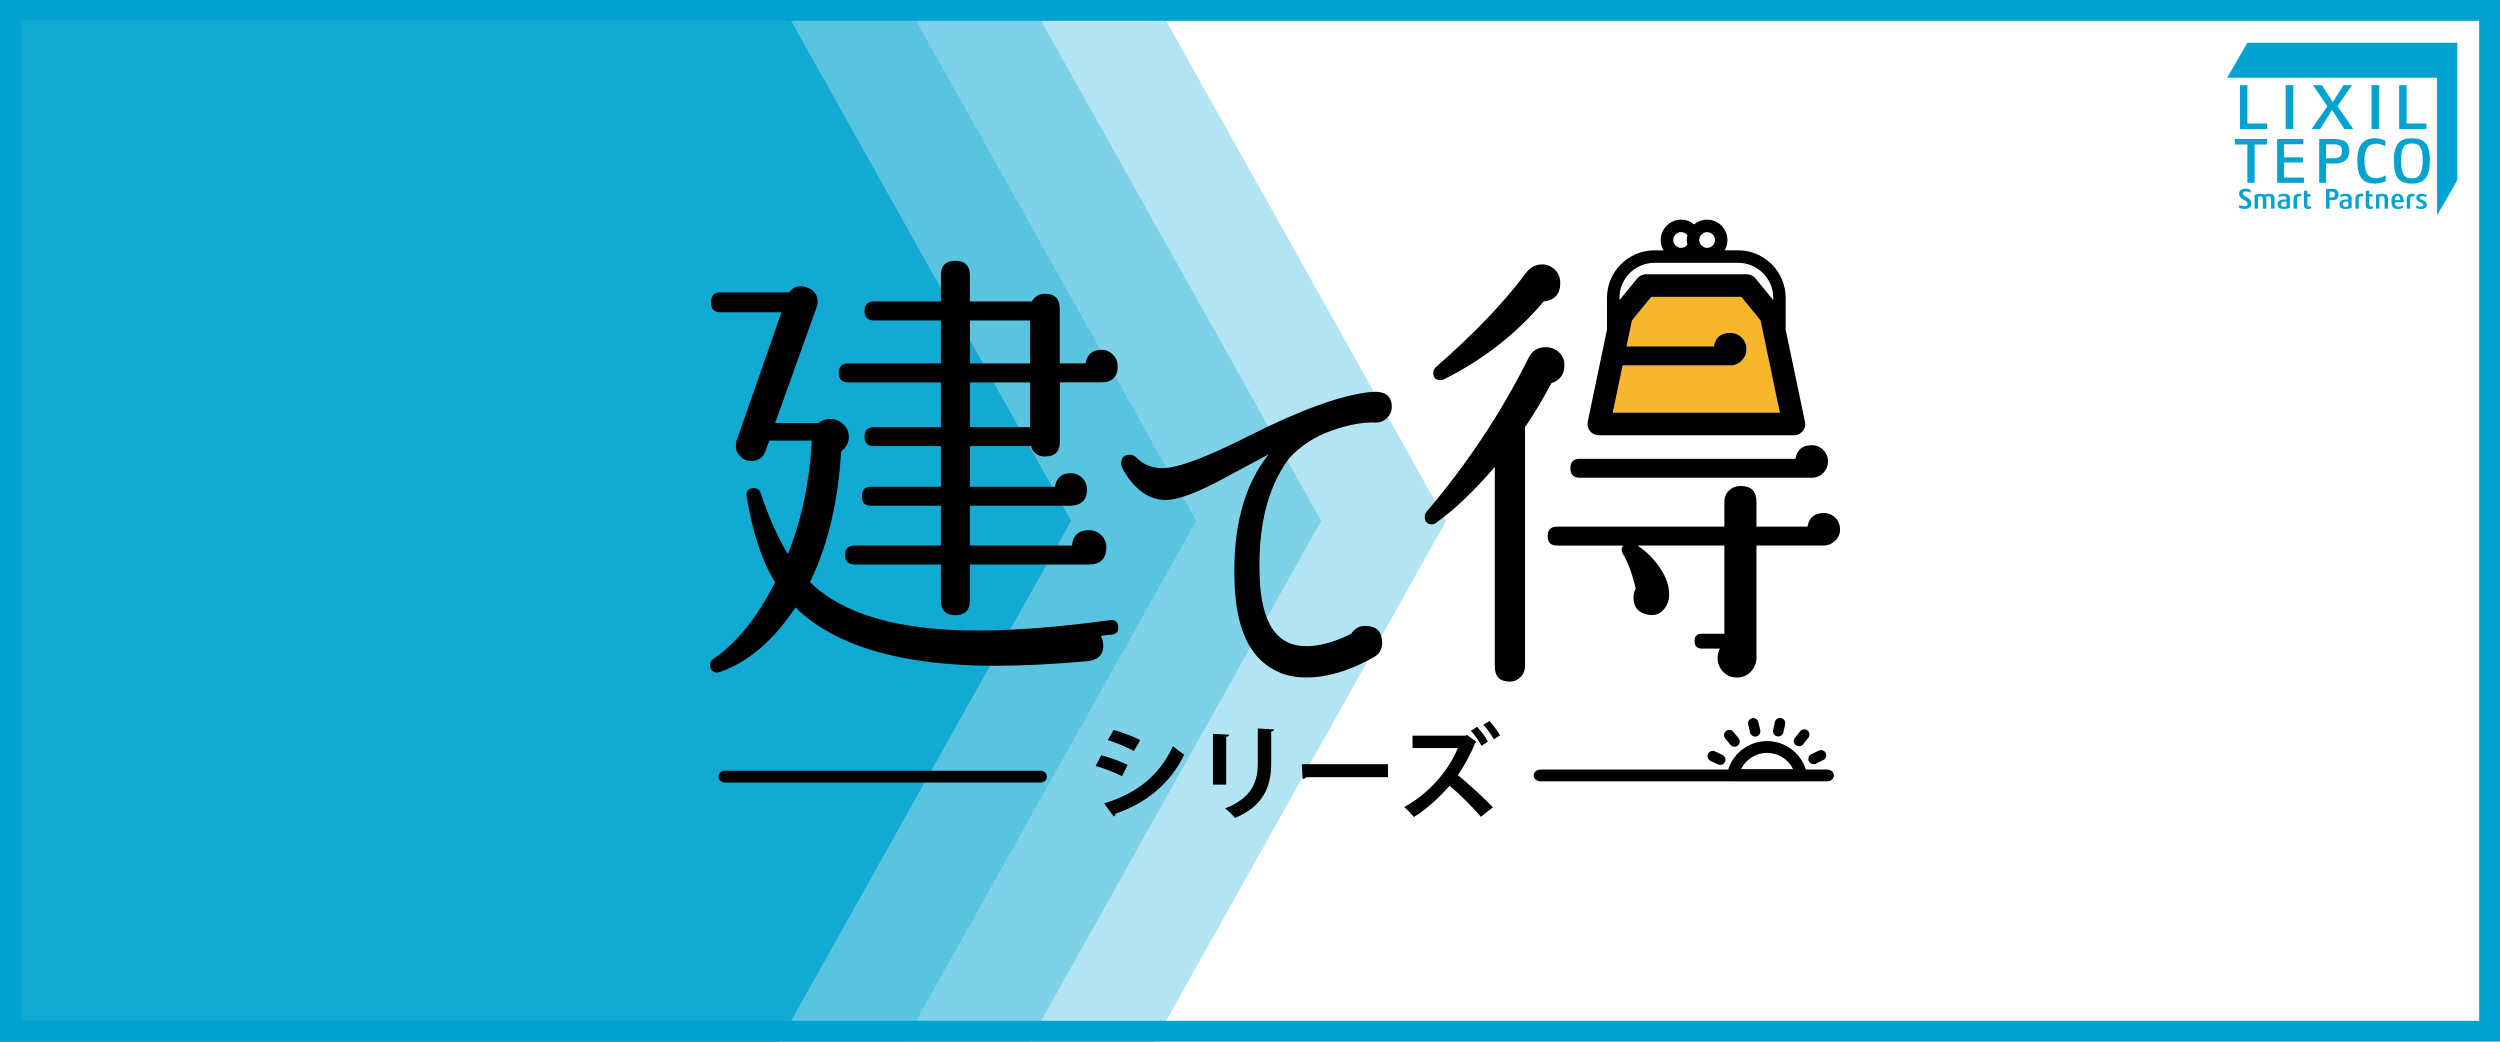 <?xml version="1.0" encoding="UTF-8"?><svg id="_レイヤー_2" xmlns="http://www.w3.org/2000/svg" width="720" height="300" viewBox="0 0 720 300"><defs><style>.cls-1{opacity:.3;}.cls-1,.cls-2,.cls-3{fill:#00a3cf;}.cls-4{fill:#00a3cf;}.cls-5{fill:#fff;}.cls-6{fill:#f8b62d;}.cls-3{opacity:.8;}</style></defs><rect class="cls-5" y="0" width="720" height="300"/><polygon class="cls-1" points="332.49 300 0 300 0 0 332.49 0 416.49 150 332.49 300"/><polygon class="cls-1" points="296.49 300 0 300 0 0 296.49 0 380.49 150 296.49 300"/><polygon class="cls-1" points="260.49 300 0 300 0 0 260.49 0 344.49 150 260.49 300"/><polygon class="cls-3" points="224.49 300 0 300 0 0 224.49 0 308.49 150 224.49 300"/><rect class="cls-5" x="636.38" y="6" width="77.62" height="61.05"/><path class="cls-4" d="M693.16,57.29v2.8h.98v-2.82c0-.73.63-.85,1.25-.71v-.72c-1.04-.21-2.23.09-2.23,1.44"/><path class="cls-4" d="M682.32,58.88v-2.26h.95v-.72h-.95v-.97h-.98v4.15c0,.7.33,1.1,1.22,1.1.24,0,.65-.06.8-.1v-.72c-.12.05-.31.11-.49.11-.36,0-.54-.22-.54-.6"/><path class="cls-4" d="M678.35,57.29v2.8h.98v-2.82c0-.73.63-.85,1.25-.71v-.72c-1.04-.21-2.23.09-2.23,1.44"/><path class="cls-4" d="M675.59,55.8c-.71,0-1.39.26-1.54.31v.69c.22-.1.8-.33,1.27-.33.72,0,1,.25,1,.83v.16h-.68c-1.2,0-1.88.46-1.88,1.36s.58,1.36,1.66,1.36c.93,0,1.63-.2,1.86-.27v-2.7c0-1.02-.52-1.42-1.69-1.42M676.32,59.43c-.09.04-.44.13-.82.13-.45,0-.76-.26-.76-.74,0-.56.3-.77,1.17-.77h.42v1.38Z"/><path class="cls-4" d="M671.8,54.42h-1.9v5.67h1.02v-2.45h.93c1,0,1.64-.52,1.64-1.64,0-1.05-.54-1.58-1.7-1.58M671.64,56.87h-.72v-1.68h.72c.58,0,.81.25.81.8,0,.64-.27.88-.82.88"/><path class="cls-4" d="M686.06,55.8c-.77,0-1.57.26-1.78.34v3.95h.98v-3.41c.12-.07.49-.16.77-.16.52,0,.73.26.73,1.05v2.52h.99v-2.78c0-1.13-.6-1.51-1.7-1.51"/><path class="cls-4" d="M690.5,55.8c-1.1,0-1.78.75-1.78,2.09,0,1.46.42,2.3,1.82,2.3.77,0,1.38-.22,1.52-.31v-.72c-.14.11-.66.36-1.18.36-.84,0-1.16-.44-1.18-1.28h2.54v-.34c0-1.31-.63-2.09-1.75-2.09M689.71,57.64c.01-.82.29-1.19.79-1.19s.78.45.79,1.19h-1.58Z"/><path class="cls-4" d="M696.86,56.95c0-.25.2-.46.84-.46.44,0,.88.2,1.08.33v-.71c-.12-.06-.59-.31-1.37-.31-.87,0-1.52.4-1.52,1.19,0,1.32,2.06,1.29,2.06,2.02,0,.27-.28.5-.89.5-.43,0-.92-.21-1.16-.35v.72c.12.09.69.31,1.46.31,1.06,0,1.58-.47,1.58-1.28,0-1.26-2.08-1.3-2.08-1.96"/><path class="cls-4" d="M664.52,58.88v-2.26h.95v-.72h-.95v-.97h-.98v4.15c0,.7.33,1.1,1.22,1.1.24,0,.65-.06.8-.1v-.72c-.12.05-.31.11-.49.11-.36,0-.54-.22-.54-.6"/><path class="cls-4" d="M660.55,57.29v2.8h.98v-2.82c0-.73.63-.85,1.25-.71v-.72c-1.04-.21-2.23.09-2.23,1.44"/><path class="cls-4" d="M657.79,55.8c-.71,0-1.39.26-1.54.31v.69c.22-.1.8-.33,1.27-.33.72,0,1,.25,1,.83v.16h-.68c-1.2,0-1.88.46-1.88,1.36s.58,1.36,1.66,1.36c.93,0,1.63-.2,1.86-.27v-2.7c0-1.02-.52-1.42-1.69-1.42M658.53,59.43c-.09.04-.44.13-.83.13-.45,0-.76-.26-.76-.74,0-.56.3-.77,1.17-.77h.42v1.38Z"/><path class="cls-4" d="M653.42,55.8c-.54,0-1.05.21-1.25.31-.28-.21-.66-.31-1.15-.31-.77,0-1.49.26-1.7.34v3.95h.98v-3.41c.12-.07.42-.16.7-.16.54,0,.71.28.71,1.08v2.49h.99v-2.65c0-.3-.04-.55-.12-.76.13-.07.49-.15.76-.15.52,0,.73.26.73,1.05v2.52h.99v-2.78c0-1.13-.54-1.51-1.64-1.51"/><path class="cls-4" d="M647.19,56.89c-.58-.32-1.25-.59-1.25-1.18,0-.43.42-.58.81-.58.57,0,1.02.16,1.42.36v-.84c-.4-.16-.88-.32-1.56-.32-.78,0-1.74.43-1.74,1.46,0,.84.55,1.31,1.21,1.67.65.35,1.24.71,1.24,1.23,0,.42-.31.7-.88.7-.65,0-1.14-.14-1.57-.39v.86c.44.2,1.11.34,1.68.34.94,0,1.84-.4,1.84-1.67,0-.79-.59-1.3-1.21-1.64"/><polygon class="cls-4" points="647.25 12.3 641.42 22.39 701.87 22.39 701.87 62.01 707.7 51.92 707.7 12.3 647.25 12.3"/><rect class="cls-4" x="658.28" y="24.53" width="2.21" height="12.61"/><rect class="cls-4" x="683" y="24.53" width="2.21" height="12.61"/><polygon class="cls-4" points="643.64 41.62 647.25 41.62 647.25 52.65 649.33 52.65 649.33 41.62 652.93 41.62 652.93 40.04 643.64 40.04 643.64 41.62"/><polygon class="cls-4" points="655.83 52.65 663.54 52.65 663.54 51.14 657.78 51.14 657.78 46.79 663.23 46.79 663.23 45.32 657.78 45.32 657.78 41.55 663.37 41.55 663.37 40.04 655.83 40.04 655.83 52.65"/><path class="cls-4" d="M669.9,47.09h2.51c2.6,0,4.14-1.04,4.14-3.62,0-2.37-1.32-3.43-4.26-3.43h-4.36v12.61h1.98v-5.56ZM669.9,41.56h2.12c1.74,0,2.48.49,2.48,1.92,0,1.63-.82,2.12-2.48,2.12h-2.12v-4.03Z"/><path class="cls-4" d="M687.08,50.46c-.26.19-1.43.86-2.73.86-2.39,0-3.38-1.48-3.38-5.25,0-3.32,1.13-4.69,3.41-4.69,1.06,0,2.13.48,2.6.8v-1.66c-.26-.13-1.28-.7-3.13-.7-2.95,0-4.94,1.84-4.94,6.25s1.16,6.81,4.89,6.81c1.72,0,3.1-.54,3.28-.72v-1.69Z"/><path class="cls-4" d="M694.62,39.82c-3.15,0-5.17,1.3-5.17,6.25s1.37,6.81,5.17,6.81c3.54,0,5.19-1.84,5.19-6.81,0-4.71-1.74-6.25-5.19-6.25M694.62,51.37c-2.21,0-3.11-1.3-3.11-5.3,0-3.54.92-4.75,3.11-4.75s3.13,1.13,3.13,4.75c0,3.86-1,5.3-3.13,5.3"/><polygon class="cls-4" points="677.37 24.53 674.9 24.53 671.84 29.42 668.71 24.53 666.12 24.53 670.3 30.57 665.74 37.14 668.21 37.14 671.64 31.67 675.15 37.14 677.74 37.14 673.19 30.57 677.37 24.53"/><polygon class="cls-4" points="645.1 24.53 645.1 37.14 652.93 37.14 652.93 35.57 647.25 35.57 647.25 24.53 645.1 24.53"/><polygon class="cls-4" points="690.96 24.53 690.96 37.14 698.79 37.14 698.79 35.57 693.1 35.57 693.1 24.53 690.96 24.53"/><path d="M491.65,63.26c-1.43,0-2.73.51-3.75,1.36-1.02-.85-2.32-1.36-3.74-1.36-3.24,0-5.86,2.63-5.86,5.86s2.63,5.86,5.86,5.86c1.42,0,2.72-.51,3.74-1.36,1.02.85,2.32,1.36,3.75,1.36,3.23,0,5.85-2.63,5.85-5.86s-2.63-5.86-5.85-5.86M491.65,71.39c-.74,0-1.39-.36-1.8-.9-.15-.21-.28-.44-.36-.69-.07-.21-.11-.44-.11-.68s.05-.46.11-.68c.08-.25.21-.48.36-.69.42-.54,1.07-.9,1.8-.9,1.26,0,2.27,1.02,2.27,2.27s-1.02,2.27-2.27,2.27M484.16,66.84c.74,0,1.39.36,1.8.9-.11.44-.18.9-.18,1.37s.07.93.18,1.37c-.42.54-1.07.9-1.8.9-1.26,0-2.27-1.02-2.27-2.27s1.02-2.27,2.27-2.27"/><path d="M322.04,180.42c.17,1.39-.44,2.17-1.83,2.34-1.04.09-2.08.22-3.12.39.43.95.65,1.86.65,2.73,0,2.78-1.56,4.3-4.69,4.56-9.72.86-18.53,1.3-26.43,1.3-26.9,0-46.08-5.6-57.53-16.79-6.42,9.63-13.71,15.83-21.87,18.61-.78.26-1.43.17-1.95-.26-.52-.44-.78-.99-.78-1.69,0-.78.3-1.39.91-1.82,6.77-4.6,12.72-11.97,17.84-22.13-3.74-5.9-6.46-14.1-8.2-24.61-.26-1.65.44-2.47,2.08-2.47.95,0,1.61.47,1.95,1.43,2.26,6.77,4.86,12.62,7.82,17.57,3.99-9.89,6.29-20.78,6.9-32.68h-12.24l-1.04,2.87c-.7,1.99-2.09,2.99-4.17,2.99-1.21,0-2.26-.43-3.12-1.3-.87-.87-1.3-1.91-1.3-3.12,0-.52.09-1.04.26-1.56l12.89-36.84h-17.57c-1.82,0-2.74-.95-2.74-2.86s.91-2.87,2.74-2.87h19.78c1.31-1.74,2.99-2.21,5.08-1.43,2.08.7,3.12,2.08,3.12,4.16,0,.52-.09,1-.26,1.44l-11.98,33.45h12.5c.95-.78,2.08-1.17,3.38-1.17,1.39,0,2.63.5,3.72,1.5,1.08,1,1.63,2.23,1.63,3.71,0,1.56-.74,2.95-2.22,4.16-.87,14.59-3.86,27.13-8.98,37.63,9.46,9.28,25.52,13.93,48.17,13.93,10.93,0,23.69-1,38.26-2.99,1.39-.17,2.17.43,2.35,1.82M321.91,105.44c0,3.12-1.61,4.68-4.82,4.68h-11.85v17.05c0,2.86-1.43,4.3-4.29,4.3-2.08,0-3.43-1-4.04-3h-17.57v11.72h24.47c.43-2.6,1.95-3.91,4.55-3.91,1.3,0,2.41.46,3.32,1.37.91.91,1.37,2.02,1.37,3.32,0,3.12-1.7,4.69-5.08,4.69h-28.64v11.45h29.41c.26-2.95,1.91-4.42,4.95-4.42,1.3,0,2.45.48,3.45,1.43.99.95,1.49,2.13,1.49,3.51,0,3.3-1.69,4.95-5.07,4.95h-34.24v10.42c0,2.78-1.4,4.16-4.17,4.16s-4.16-1.39-4.16-4.16v-10.42h-24.87c-1.82,0-2.73-.91-2.73-2.73s.91-2.74,2.73-2.74h24.87v-11.45h-20.18c-1.74,0-2.6-.91-2.6-2.73s.87-2.73,2.6-2.73h20.18v-11.72h-19.27c-1.83,0-2.73-.91-2.73-2.73s.9-2.73,2.73-2.73h19.27v-12.89h-26.69c-1.82,0-2.73-.91-2.73-2.73s.91-2.73,2.73-2.73h26.69v-12.37h-19.27c-1.83,0-2.73-.91-2.73-2.74s.9-2.73,2.73-2.73h19.27v-7.55c0-2.78,1.39-4.16,4.16-4.16s4.17,1.39,4.17,4.16v7.55h17.83c.87-1.47,2.12-2.22,3.77-2.22,2.87,0,4.29,1.44,4.29,4.3v15.75h7.42c.43-2.61,1.99-3.91,4.69-3.91,1.22,0,2.27.46,3.19,1.37.91.91,1.37,2.01,1.37,3.32M296.66,92.3h-17.31v12.37h17.31v-12.37ZM296.66,110.13h-17.31v12.89h17.31v-12.89Z"/><path d="M450.54,105.31c0,2.52-1.26,4.21-3.78,5.08-2.43,4.6-4.94,8.81-7.55,12.62v68.86c0,1.21-.43,2.26-1.29,3.13-.87.86-1.91,1.3-3.12,1.3-2.87,0-4.3-1.48-4.3-4.42v-57.4c-5.89,6.85-11.49,12.19-16.79,16.01-.44.35-.87.52-1.3.52-1.39,0-2.08-.74-2.08-2.21,0-.52.18-1,.52-1.43,11.81-13.88,21.61-28.68,29.42-44.39,1.04-2,2.65-3,4.82-3,1.47,0,2.75.48,3.84,1.43,1.09.95,1.63,2.26,1.63,3.91"/><path d="M449.36,81.49c0,3.21-1.6,4.99-4.81,5.34-7.81,9.28-17.36,16.74-28.64,22.39-.35.18-.7.26-1.04.26-1.4,0-2.09-.69-2.09-2.08,0-.69.26-1.26.78-1.7,11.12-9.71,19.74-18.74,25.91-27.07,1.21-1.65,2.77-2.48,4.68-2.48,1.39,0,2.6.5,3.64,1.5,1.04,1,1.56,2.28,1.56,3.84"/><path d="M529.94,152.43c0,1.3-.47,2.41-1.43,3.32-.96.91-2.09,1.37-3.39,1.37h-19.26v32.28c0,1.56-.55,2.91-1.63,4.04-1.08,1.12-2.4,1.69-3.97,1.69-1.65,0-2.99-.57-4.03-1.69-1.04-1.13-1.56-2.43-1.56-3.91,0-.95.22-1.86.65-2.73h-5.21c-1.39,0-2.08-.74-2.08-2.21,0-1.39.69-2.08,2.08-2.08h6.51v-25.39h-25c2.6,1.74,4.77,3.91,6.5,6.51,1.74,2.6,2.6,5.12,2.6,7.55,0,1.74-.56,3.23-1.69,4.49-1.13,1.26-2.6,1.71-4.42,1.37-2.79-.52-4.17-2.17-4.17-4.95,0-.95.22-1.82.65-2.6-.95-4.08-2.21-7.46-3.77-10.15-.43-.78-.38-1.52.14-2.21h-19.01c-1.82,0-2.73-.91-2.73-2.73s.91-2.73,2.73-2.73h48.17v-7.16c0-1.3.45-2.39,1.36-3.25.91-.87,2.02-1.3,3.32-1.3,3.04,0,4.56,1.52,4.56,4.55v7.16h14.7c.43-2.6,1.99-3.91,4.69-3.91,1.31,0,2.41.45,3.32,1.36.91.91,1.36,2.02,1.36,3.32"/><path d="M526.46,132.91c0,1.3-.47,2.41-1.37,3.31-.91.91-2.02,1.37-3.32,1.37h-66.77c-1.82,0-2.73-.91-2.73-2.73s.91-2.73,2.73-2.73h62.09c.43-2.6,1.99-3.91,4.68-3.91,1.31,0,2.41.45,3.32,1.36.9.91,1.37,2.02,1.37,3.32"/><path d="M400.83,117.18c0,1.24-.45,2.3-1.33,3.19-.89.88-1.95,1.32-3.19,1.32-3.63-.17-7.9.6-12.81,2.33-4.92,1.73-9.01,4.41-12.28,8.03-6.38,8.59-9.16,20.41-8.37,35.46.54,9.12,3.06,14.88,7.58,17.26,1.68.89,3.63,1.33,5.84,1.33,3.81,0,8.11-1.19,12.89-3.59.97-1.5,2.3-2.26,3.98-2.26,3.28,0,4.92,1.64,4.92,4.91,0,1.95-.89,3.37-2.66,4.25-6.81,3.81-13.24,5.71-19.25,5.71-3.55,0-6.64-.75-9.3-2.26-7.09-3.8-10.84-12.08-11.29-24.83-.62-15.84,2.66-28.24,9.83-37.19-4.97,2.66-9.92,5.31-14.88,7.97-6.64,3.45-11.55,5.18-14.74,5.18-4.96,0-9.12-3.01-12.48-9.03-.27-.53-.4-1.02-.4-1.46,0-1.68.84-2.52,2.52-2.52.71,0,1.38.31,1.99.93,1.95,1.94,4.42,2.92,7.43,2.92,4.25,0,12.36-3,24.31-9.03,15.23-7.7,27.05-12,35.46-12.88,4.16-.44,6.24.97,6.24,4.25"/><path class="cls-6" d="M501.52,85.5h-25.94l-5.54,6.77-1.57,7.49h25.15c.44-2.6,2-3.9,4.7-3.9,1.3,0,2.4.46,3.31,1.36.91.91,1.37,2.02,1.37,3.32s-.45,2.4-1.37,3.32c-.91.91-2.02,1.37-3.31,1.37h-30.99l-2.85,13.62h48.16l-5.56-26.58-5.54-6.77Z"/><path d="M519.75,121.09l-5.48-26.14v-9.17c0-7.54-6.14-13.69-13.69-13.69h-24.07c-7.55,0-13.7,6.14-13.7,13.69v9.16l-5.54,26.5c-.2.96.04,1.96.66,2.72.61.76,1.55,1.2,2.52,1.2h56.18s.02,0,.02,0c1.8,0,3.26-1.46,3.26-3.26,0-.35-.06-.69-.16-1.01M466.41,85.79c0-5.57,4.53-10.1,10.11-10.1h24.07c5.56,0,10.1,4.53,10.1,10.1v.64l-5.11-6.24c-.62-.76-1.54-1.2-2.51-1.2h-29.03c-.97,0-1.9.44-2.52,1.2l-5.11,6.24v-.63ZM507.63,118.85h-43.16l1.02-4.84,1.31-6.26.52-2.52h30.98c1.3,0,2.4-.46,3.31-1.37.91-.91,1.37-2.02,1.37-3.32s-.45-2.41-1.37-3.32c-.91-.91-2.02-1.36-3.31-1.36-2.69,0-4.25,1.3-4.7,3.9h-25.15l1.57-7.49,5.54-6.77h25.94l5.54,6.77,3.24,15.49,1.3,6.26,1.02,4.83h-5Z"/><path d="M299.71,225.37h-90.97c-.99,0-1.8-.76-1.8-1.7s.8-1.7,1.8-1.7h90.97c.99,0,1.79.76,1.79,1.7s-.8,1.7-1.79,1.7"/><path d="M526.19,225.03h-82.52c-1.09,0-1.98-.76-1.98-1.7s.89-1.7,1.98-1.7h82.52c1.1,0,1.98.76,1.98,1.7s-.88,1.7-1.98,1.7"/><path d="M495.43,220.28c-.22,0-.44-.05-.65-.14l-2.15-1.01c-.75-.36-1.08-1.26-.72-2.01.36-.76,1.27-1.07,2.01-.72l2.15,1.02c.75.36,1.08,1.26.72,2.01-.26.55-.8.86-1.36.86"/><path d="M499.53,215.07c-.44,0-.88-.19-1.17-.56l-1.5-1.85c-.52-.65-.42-1.6.23-2.12.65-.52,1.6-.42,2.12.23l1.5,1.85c.52.65.42,1.59-.23,2.12-.28.22-.61.33-.95.33"/><path d="M505.49,212.14c-.69,0-1.3-.47-1.47-1.16l-.54-2.32c-.19-.81.31-1.62,1.12-1.81.85-.2,1.62.31,1.81,1.12l.54,2.32c.19.81-.31,1.62-1.12,1.81-.11.03-.23.04-.35.04"/><path d="M512.14,212.09c-.11,0-.22,0-.33-.03-.81-.18-1.33-.98-1.15-1.79l.51-2.33c.18-.81.98-1.33,1.8-1.15.81.18,1.33.98,1.15,1.8l-.51,2.33c-.15.71-.78,1.18-1.47,1.18"/><path d="M518.13,214.93c-.33,0-.66-.11-.93-.32-.66-.51-.76-1.46-.25-2.12l1.48-1.88c.51-.65,1.46-.76,2.11-.25.65.51.77,1.46.25,2.11l-1.48,1.88c-.29.38-.74.57-1.18.57"/><path d="M522.31,220.09c-.56,0-1.09-.31-1.36-.84-.37-.75-.05-1.65.69-2.02l2.14-1.05c.74-.36,1.65-.06,2.02.69.37.75.06,1.65-.69,2.02l-2.14,1.05c-.21.1-.45.15-.67.15"/><path d="M518.76,224.94h-19.68c-.51,0-.99-.23-1.31-.62-.32-.39-.45-.91-.36-1.4,1.07-5.5,5.91-9.49,11.51-9.49s10.44,3.99,11.51,9.49c.1.5-.03,1.01-.35,1.4-.32.39-.81.62-1.32.62M501.42,221.54h15c-1.36-2.82-4.25-4.71-7.5-4.71s-6.13,1.89-7.5,4.71"/><path d="M317.15,217.53c2.65.68,5.65,1.78,7.61,2.76l-1.61,3.24c-1.93-.98-5.05-2.23-7.61-2.91l1.61-3.09ZM317.98,231.38c9.13-2.82,15.75-7.67,19.83-16.47.74.65,2.47,1.93,3.24,2.44-4.04,8.47-11.3,14.12-19.83,17,.06.3-.09.62-.48.8l-2.76-3.77ZM320.72,210.22c2.65.77,5.62,1.87,7.67,2.94l-1.84,3.15c-2.08-1.16-4.88-2.35-7.49-3.15l1.66-2.94Z"/><path d="M349.33,225.97v-14.62l4.67.24c-.03.33-.3.54-.86.62v13.76h-3.8ZM366.96,210.07c-.03.3-.27.51-.86.59v9.3c0,6.3-2.08,12.16-10.43,15.61-.56-.74-1.96-2.14-2.85-2.76,7.88-3,9.42-7.94,9.42-12.87v-10.14l4.73.27Z"/><path d="M374.92,220.08h24.82v3.75h-23.57c-.18.3-.59.5-1.01.56l-.24-4.31Z"/><path d="M425.27,213.69c-.09.09-.27.18-.39.21-1.01,2.56-2.94,6.39-5.02,9.33,2.85,2.32,7.37,6.39,10.11,9.27l-3.48,2.74c-2.41-2.88-6.48-6.87-9.01-8.95-2.73,3.12-6.45,6.69-10.28,9.01-.65-.8-1.9-2.14-2.79-2.88,7.4-4.01,12.9-10.76,15.46-16.97h-13.05l-.03-3.57h15.1l.62-.21,2.76,2.02ZM425.38,209.32c1.19,1.25,2.41,2.85,3.12,4.28l-1.84,1.19c-.65-1.25-1.87-3.09-3.06-4.31l1.78-1.16ZM428.92,207.66c1.07,1.1,2.44,2.91,3.09,4.1l-1.78,1.19c-.59-1.19-2.08-3.18-3-4.22l1.69-1.07Z"/><path class="cls-2" d="M714,6v288H6V6h708M720,0H0v300h720V0h0Z"/></svg>